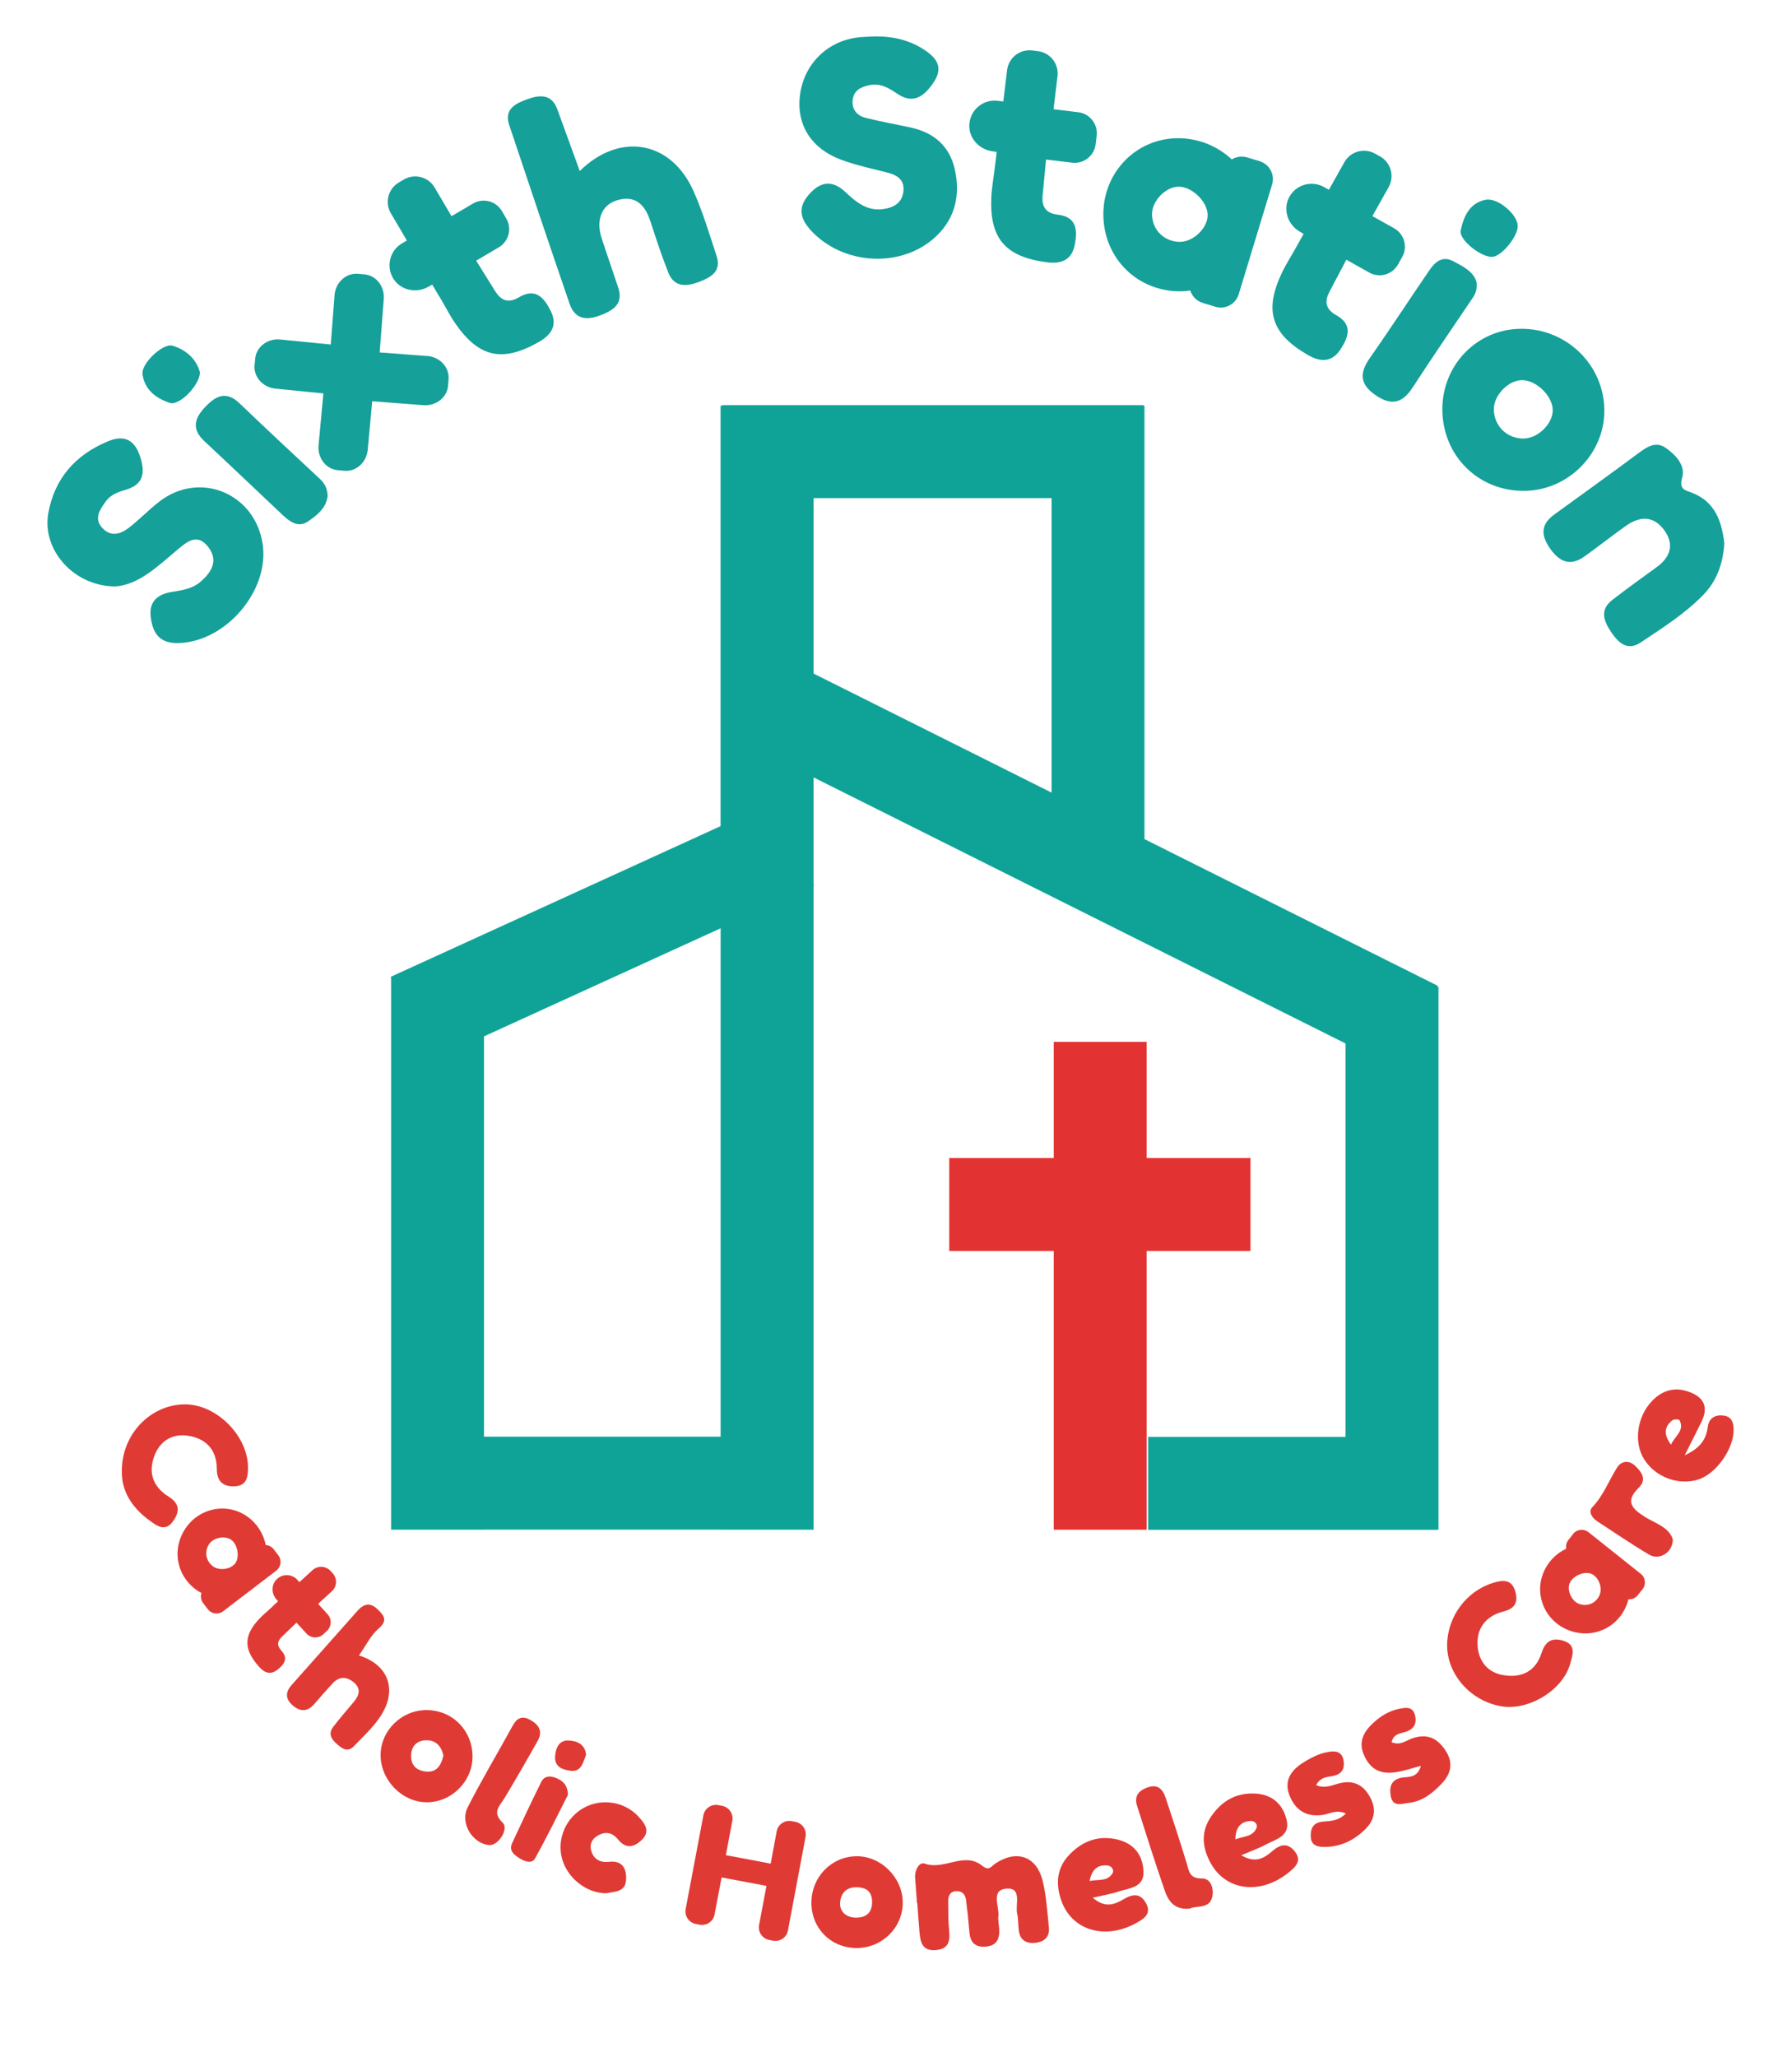 <svg viewBox="0 0 420.26 482.3" xmlns="http://www.w3.org/2000/svg" data-name="Capa 1" id="Capa_1">
  <defs>
    <style>
      .cls-1 {
        fill: #e03a35;
      }

      .cls-2 {
        fill: #0fa398;
      }

      .cls-3 {
        fill: #15a09a;
      }

      .cls-4 {
        fill: #e23232;
      }
    </style>
  </defs>
  <path d="M27.02,137.5c-9.84-.07-17.22-8.66-15.69-17.17,1.46-8.15,6.34-13.66,13.92-16.83,3.84-1.61,6.3-.48,7.62,3.59,1.23,3.78,.79,6.55-3.46,7.77-1.78,.51-3.51,1.16-4.63,2.73-1.36,1.92-2.85,4-.75,6.24,2.01,2.15,4.3,1.39,6.25-.13,2.48-1.93,4.67-4.24,7.16-6.15,9.39-7.2,22.23-1.94,24.13,9.83,1.76,10.91-8.41,22.94-19.47,23.39-4.62,.19-6.25-2.15-6.75-6.1-.49-3.9,1.92-5.44,5.18-5.93,2.36-.35,4.72-.79,6.48-2.32,2.5-2.17,4.35-4.9,1.81-8.19-2.59-3.37-5.11-1.1-7.22,.67-4.7,3.95-9.14,8.26-14.6,8.6Z" class="cls-3"></path>
  <path d="M205.21,8.54c4.26-.04,8.21,.86,11.8,3.3,3.13,2.13,4.16,4.39,1.7,7.84-2.27,3.19-4.76,4.7-8.31,2.28-1.99-1.36-3.97-2.5-6.44-2.01-2.05,.41-3.87,1.26-4.01,3.73-.13,2.16,1.17,3.48,3.09,3.96,3.53,.89,7.13,1.51,10.69,2.3,5.34,1.19,8.96,4.34,10.18,9.73,1.33,5.88,.19,11.33-4.24,15.61-8.06,7.78-22.06,6.97-29.6-1.37-2.77-3.06-2.82-5.7-.03-8.66,2.71-2.87,5.37-2.88,8.19-.25,2.58,2.41,5.19,4.66,9.19,3.98,2.43-.41,4.09-1.54,4.43-3.98,.37-2.63-1.22-3.89-3.62-4.5-3.69-.94-7.44-1.74-11-3.06-6.99-2.59-10.45-8.21-9.64-14.98,.85-7.14,6.05-12.56,13.17-13.63,1.47-.22,2.98-.2,4.47-.29Z" class="cls-3"></path>
  <path d="M135.95,40.11c9.36-9.21,21.3-7.11,26.57,4.44,2.26,4.96,3.81,10.25,5.53,15.44,1.23,3.71-1.43,5.09-4.19,6.13-2.87,1.08-5.74,1.28-7.12-2.18-1.59-4.01-2.92-8.12-4.27-12.22-1.28-3.87-3.61-6.04-7.84-4.74-3.62,1.11-4.93,4.78-3.49,9.02,1.27,3.77,2.52,7.55,3.81,11.32,1.33,3.91-1.05,5.4-4.11,6.59-3.28,1.27-6,.99-7.26-2.69-4.79-13.96-9.51-27.94-14.17-41.94-1.25-3.76,1.6-5.07,4.32-6.04,2.83-1.01,5.64-1.27,6.98,2.41,1.7,4.68,3.4,9.35,5.26,14.46Z" class="cls-3"></path>
  <path d="M338.26,96.01c-.03-10.46,8.13-18.85,18.42-18.92,10.74-.08,19.52,8.51,19.57,19.13,.05,10.14-8.42,18.72-18.64,18.87-10.83,.17-19.32-8.2-19.35-19.08Zm19.04,6.81c3.32,0,6.85-3.42,6.85-6.64,0-3.29-3.83-7.05-7.19-7.05-3.21,0-6.64,3.52-6.62,6.82,.02,3.91,3.03,6.88,6.97,6.88Z" class="cls-3"></path>
  <path d="M404.39,127.27c-.29,5.04-1.86,9.05-4.97,12.24-4.31,4.42-9.54,7.72-14.64,11.12-3.13,2.09-5.25,.09-6.97-2.49-1.72-2.57-2.67-5.16,.29-7.46,3.41-2.65,6.93-5.16,10.42-7.7,3.45-2.51,4.19-5.62,1.54-8.98-2.55-3.24-5.75-2.86-8.84-.65-3.24,2.32-6.38,4.79-9.62,7.11-3.25,2.33-5.75,1.39-7.99-1.73-2.23-3.12-2.39-5.71,.91-8.1,6.59-4.77,13.19-9.52,19.72-14.37,1.98-1.47,4.03-2.85,6.32-1.3,2.37,1.61,4.75,4.15,3.96,6.96-.77,2.76,.45,2.93,2.16,3.57,5.68,2.14,7.1,6.95,7.69,11.76Z" class="cls-3"></path>
  <path d="M233.36,38.77c-.26,2.48-.75,4.94-.87,7.42-.45,9.7,3.24,13.98,12.89,15.29,3.47,.47,5.99-.46,6.69-4.16,.63-3.38,.46-6.47-4.01-6.99-2.93-.34-3.74-2.01-3.56-4.33l.71-7.51,.1-1.08,.34,.04,5.79,.69c2.71,.33,5.18-1.61,5.51-4.32l.24-2c.33-2.71-1.61-5.18-4.32-5.51l-5.69-.68-.09-.11,.92-7.65c.35-2.9-1.72-5.53-4.62-5.88l-1.33-.16c-2.9-.35-5.53,1.72-5.88,4.62l-.88,7.34-1.32-.16c-3.33-.4-6.34,2.02-6.64,5.38-.29,3.25,2.23,6.08,5.47,6.47l.94,.14-.38,3.13Z" class="cls-3"></path>
  <path d="M304.18,57.6c-1.18,2.19-2.58,4.28-3.63,6.53-4.12,8.79-2.34,14.15,6.08,19.05,3.03,1.76,5.71,1.86,7.77-1.3,1.87-2.88,2.89-5.81-1.04-7.99-2.58-1.43-2.69-3.29-1.64-5.36l3.52-6.67,.5-.96,.3,.16,5.08,2.85c2.38,1.34,5.4,.49,6.74-1.9l.98-1.75c1.34-2.38,.49-5.4-1.9-6.74l-5-2.8-.04-.13,3.77-6.72c1.43-2.55,.52-5.77-2.03-7.2l-1.17-.65c-2.55-1.43-5.77-.52-7.2,2.03l-3.61,6.45-1.16-.65c-2.92-1.64-6.63-.55-8.19,2.44-1.51,2.89-.26,6.47,2.59,8.07l.82,.49-1.54,2.75Z" class="cls-3"></path>
  <path d="M63.93,376.67c-1.02,.96-2.13,1.84-3.09,2.85-3.75,3.98-3.74,7.16-.1,11.26,1.31,1.48,2.73,2,4.38,.67,1.51-1.21,2.57-2.6,.85-4.46-1.13-1.22-.86-2.23,.06-3.16l3.06-2.95,.44-.43,.13,.14,2.22,2.42c1.04,1.13,2.8,1.21,3.94,.17l.83-.77c1.13-1.04,1.21-2.8,.17-3.94l-2.18-2.38v-.08s3.2-2.93,3.2-2.93c1.21-1.11,1.29-2.99,.18-4.21l-.51-.55c-1.11-1.21-2.99-1.29-4.21-.18l-3.07,2.81-.51-.55c-1.27-1.39-3.45-1.46-4.81-.13s-1.28,3.42-.04,4.77l.35,.4-1.31,1.2Z" class="cls-1"></path>
  <path d="M102.99,69.44c1.3,2.13,2.4,4.38,3.81,6.43,5.53,7.98,11.06,9.14,19.53,4.33,3.05-1.73,4.48-4,2.79-7.37-1.55-3.07-3.56-5.42-7.43-3.12-2.53,1.51-4.19,.67-5.46-1.28l-3.99-6.4-.58-.91,.29-.17,5.02-2.96c2.36-1.39,3.14-4.42,1.75-6.78l-1.02-1.73c-1.39-2.36-4.42-3.14-6.78-1.75l-4.94,2.91-.14-.03-3.91-6.64c-1.48-2.52-4.72-3.35-7.24-1.87l-1.15,.68c-2.52,1.48-3.35,4.72-1.87,7.24l3.75,6.37-1.14,.67c-2.89,1.7-3.81,5.46-2.01,8.31,1.74,2.76,5.46,3.48,8.27,1.82l.83-.46,1.6,2.72Z" class="cls-3"></path>
  <path d="M215.05,446.17c-.15-1.99-.31-3.98-.44-5.97-.11-1.71,.98-3.72,2.24-3.26,4.55,1.66,9.27-2.89,13.47,.49,1.69,1.36,2.16,.11,3.19-.56,4.99-3.25,9.6-1.63,11.02,4.14,.86,3.52,1.07,7.21,1.45,10.84,.23,2.21-.97,3.43-3.14,3.67-2.13,.23-3.6-.57-3.91-2.83-.18-1.32-.08-2.69-.38-3.97-.51-2.16,1.22-6.15-2.47-5.9-3.83,.26-1.69,4.12-1.94,6.45-.11,.97,.13,1.99,.19,2.98,.14,2.28-.53,3.94-3.13,4.16-2.52,.22-3.67-1.01-3.86-3.43-.2-2.48-.46-4.97-.77-7.44-.16-1.27-.85-2.19-2.28-2.14-1.51,.06-1.93,1.13-1.92,2.39,.02,2.33,0,4.67,.23,6.98,.26,2.54-.27,4.23-3.19,4.46-3.07,.24-3.55-1.81-3.76-4.1-.21-2.32-.35-4.64-.53-6.96-.02,0-.04,0-.07,0Z" class="cls-1"></path>
  <path d="M346.29,66.23c.22,2.24-.68,3.26-1.42,4.36-4.55,6.74-9.15,13.45-13.58,20.27-2.37,3.64-4.91,4.36-8.64,1.83-3.78-2.58-3.87-5.22-1.38-8.77,4.77-6.79,9.29-13.76,13.99-20.61,1.27-1.85,2.97-3.39,5.46-2.11,2.49,1.28,5.03,2.63,5.56,5.02Z" class="cls-3"></path>
  <path d="M76.83,116.36c-.35,2.79-2.52,4.5-4.68,5.95-2.16,1.44-4.13,.07-5.77-1.47-6.15-5.78-12.25-11.63-18.43-17.38-3.06-2.84-2.39-5.36,.2-8.07,2.52-2.64,4.92-3.8,8.03-.82,6.22,5.96,12.52,11.83,18.82,17.7,1.17,1.09,1.81,2.34,1.84,4.09Z" class="cls-3"></path>
  <path d="M28.57,345.05c-.09-8.8,6.75-15.75,14.79-15.78,7.38-.03,14.78,7.34,14.8,14.78,0,2.09-.23,4.21-2.9,4.42-2.74,.21-4.41-.97-4.41-4.03,0-4.53-2.54-7.18-6.8-7.82-3.41-.51-6.28,1.03-7.67,4.29-1.74,4.05-.66,7.59,3.07,9.93,2.62,1.65,2.83,3.37,1.2,5.74-1.89,2.77-3.93,1.11-5.55-.06-4.12-2.96-6.62-6.93-6.52-11.48Z" class="cls-1"></path>
  <path d="M339.38,385.73c.03-6.65,4.51-12.68,10.77-14.6,2.28-.7,4.36-.9,5.19,1.94,.7,2.42,.11,4.05-2.73,4.76-4.24,1.07-6.52,4.1-6.05,8.45,.36,3.33,2.38,5.85,5.94,6.47,4.33,.75,7.63-.87,9-5.13,.91-2.83,2.45-3.74,5.15-2.92,3.14,.96,2.12,3.45,1.59,5.38-1.7,6.18-9.66,11.03-16.04,10-7.24-1.17-12.85-7.45-12.82-14.36Z" class="cls-1"></path>
  <path d="M84.2,388.15c6.4,1.99,8.75,7.26,5.82,12.9-1.68,3.24-4.47,5.69-6.97,8.32-1.45,1.52-2.66,.72-3.86-.3-1.38-1.16-2.37-2.49-1-4.25,1.52-1.96,3.14-3.84,4.74-5.74,1.36-1.61,1.82-3.22-.07-4.72-1.66-1.31-3.36-1.3-4.86,.33-1.46,1.59-2.88,3.21-4.29,4.84-1.65,1.9-3.37,1.84-5.16,.24-1.71-1.53-1.58-3.1-.12-4.74,5.15-5.79,10.29-11.59,15.43-17.38,1.44-1.62,2.95-2.02,4.66-.36,1.51,1.47,2.54,2.62,.23,4.59-1.81,1.55-2.91,3.92-4.56,6.26Z" class="cls-1"></path>
  <path d="M110.82,411.83c.02,5.85-4.98,10.81-10.83,10.74-5.72-.07-10.68-5.14-10.73-10.99-.06-5.81,4.98-10.72,10.91-10.63,6.01,.09,10.63,4.81,10.65,10.89Zm-6.83-.19c-.5-2.32-1.87-3.71-4.16-3.61-2.04,.09-3.37,1.34-3.42,3.55-.05,2.51,1.52,3.68,3.73,3.8,2.47,.13,3.36-1.72,3.85-3.74Z" class="cls-1"></path>
  <path d="M200.98,456.74c-6.06,.04-10.7-4.58-10.69-10.63,.01-6.02,4.68-10.83,10.57-10.89,5.73-.06,10.8,4.98,10.85,10.78,.05,5.9-4.75,10.7-10.74,10.74Zm.08-14.25c-2.71-.11-4.03,1.61-4.04,3.9-.02,1.96,1.61,3.2,3.63,3.23,2.18,.03,3.76-.89,3.87-3.4,.1-2.44-1.06-3.64-3.45-3.72Z" class="cls-1"></path>
  <path d="M291.1,434.98c3.56,2.14,5.64,.43,7.44-1.09,1.95-1.64,3.56-1.71,5.1,.18,1.76,2.18,.22,3.64-1.41,4.95-6.57,5.34-14.76,4.36-18.34-2.25-1.94-3.58-2.32-7.22,.09-10.79,2.5-3.71,5.91-5.71,10.46-5.45,4.02,.23,6.5,2.59,7.32,6.3,.83,3.75-2.64,4.42-4.98,5.69-1.58,.86-3.3,1.45-5.67,2.46Zm-1.39-3.72c1.96-.77,4.1-.54,4.98-2.7,.35-.87-.53-1.67-1.39-1.61-2.28,.14-3.53,1.42-3.58,4.32Z" class="cls-1"></path>
  <path d="M256.25,444.93c3.14,2.73,5.48,1.4,7.52,.23,2.2-1.27,3.81-1.07,4.99,1.07,1.36,2.45-.42,3.62-2.25,4.63-7.4,4.12-15.29,1.72-17.67-5.41-1.29-3.86-1.02-7.51,1.97-10.61,3.1-3.22,6.82-4.59,11.25-3.54,3.91,.93,5.95,3.68,6.11,7.48,.16,3.84-3.37,3.89-5.9,4.73-1.7,.57-3.5,.85-6.01,1.43Zm-.72-3.91c2.06-.42,4.14,.18,5.37-1.79,.49-.79-.24-1.73-1.09-1.83-2.27-.26-3.72,.78-4.28,3.63Z" class="cls-1"></path>
  <path d="M395.08,341.22c4.04-1.87,5.08-4.05,5.47-6.82,.28-1.98,1.77-2.74,3.65-2.5,1.79,.22,2.32,1.44,2.37,3.18,.12,4.53-4.1,10.57-8.42,11.85-4.65,1.38-9.93-.62-12.55-4.76-2.53-3.99-1.7-10.05,1.88-13.74,2.27-2.34,5.01-3.23,8.13-2.26,3.6,1.12,5.3,3.33,3.44,7.15-1.07,2.19-2.18,4.36-3.96,7.91Zm-3.19-2.5c.9-2.08,3.28-3.28,1.98-5.75-.12-.23-1.33-.25-1.7,.05-1.73,1.42-2.18,3.13-.29,5.7Z" class="cls-1"></path>
  <path d="M326.35,408.47c2,.89,3.38-.38,4.86-.89,3.31-1.13,5.71-.21,7.68,2.68,2.09,3.06,1.4,5.69-.9,8.06-2.08,2.14-4.43,4.05-7.59,4.38-1.71,.18-3.82,1.14-4.27-1.75-.36-2.31,.36-3.9,2.94-4.19,1.6-.19,3.41-.05,4.15-2.73-2.09,.55-3.87,1.17-5.71,1.46-3.19,.52-5.75-.21-7.39-3.47-1.67-3.33-.55-5.7,1.81-7.94,1.71-1.62,3.66-2.87,5.99-3.37,1.63-.35,3.47-.76,3.97,1.6,.4,1.88-.35,3.16-2.3,3.77-1.18,.37-2.73,.38-3.24,2.4Z" class="cls-1"></path>
  <path d="M308.66,418.55c2.16,.92,3.86-.07,5.56-.46,3.23-.75,5.47,.38,7.04,3.19,1.59,2.85,1.2,5.38-1.12,7.65-2.59,2.54-5.65,4.05-9.31,4.1-1.75,.02-3.38-.2-3.44-2.56-.04-1.97,.77-3.17,2.8-3.36,1.76-.16,3.59-.1,5.46-1.9-2.2-1.02-3.79,.06-5.36,.31-3.86,.6-6.48-1.06-7.86-4.52-1.34-3.33,.23-5.82,2.98-7.59,1.94-1.25,3.99-2.34,6.36-2.69,1.73-.25,2.97,.12,3.31,2.01,.3,1.65-.17,2.98-1.9,3.52-1.51,.48-3.38,.12-4.51,2.3Z" class="cls-1"></path>
  <path d="M142.16,443.91c-4.72-.04-9.15-3.63-10.37-8.2-1.21-4.58,.94-9.54,5.14-11.85,4.17-2.29,9.53-1.48,12.78,2.04,1.52,1.64,2.94,3.48,.72,5.57-1.82,1.71-3.7,2.03-5.52-.21-1.32-1.62-2.96-1.97-4.85-.8-1.34,.82-1.79,2.06-1.43,3.4,.54,2.05,2.12,2.92,4.18,2.67,3.32-.39,4.16,1.77,4.01,4.27-.17,2.93-2.86,2.68-4.67,3.11Z" class="cls-1"></path>
  <path d="M279.07,447.5c-3.6,.37-5.06-1.75-5.89-4.16-2.29-6.59-4.37-13.25-6.5-19.9-.68-2.11,.1-3.44,2.21-4.27,2.56-1,3.78,.24,4.49,2.39,1.68,5.05,3.33,10.11,4.89,15.19,.58,1.9,.61,3.73,3.61,3.68,2.14-.04,2.8,2.46,2.44,4.23-.62,3.02-3.73,2.04-5.25,2.83Z" class="cls-1"></path>
  <path d="M114.81,432.61c-3.95-.27-7.02-5.14-5.13-8.85,3.3-6.5,7.06-12.77,10.57-19.17,.98-1.79,2.2-2.37,4.06-1.36,2.04,1.11,3.06,2.67,1.81,4.89-2.51,4.49-5.09,8.94-7.73,13.35-1.16,1.93-3.13,3.38-.49,5.91,1.49,1.43-1.05,5.37-3.1,5.22Z" class="cls-1"></path>
  <path d="M392.31,360.89c.02,3.1-3.12,5.06-5.61,3.59-4.12-2.44-8.07-5.17-12.09-7.77-1.27-.82-2.18-2.29-1.19-3.32,2.63-2.74,3.87-6.22,5.82-9.3,1-1.58,2.81-1.82,4.29-.36,1.48,1.45,2.75,3.16,.77,5.11-3.16,3.11-1.74,4.78,1.44,6.8,2.38,1.51,5.59,2.35,6.57,5.26Z" class="cls-1"></path>
  <path d="M133.19,420.83c-2.37,4.64-4.89,9.86-7.72,14.91-.73,1.31-2.4,.72-3.6-.03-1.32-.83-2.59-1.78-1.75-3.59,2.23-4.82,4.48-9.64,6.85-14.39,.71-1.43,2.22-1.38,3.53-.82,1.4,.6,2.62,1.49,2.69,3.92Z" class="cls-1"></path>
  <path d="M46.9,87.34c-.13,3.07-4.84,7.83-7.05,7.13-3.24-1.03-5.99-3.14-6.43-6.78-.3-2.5,4.83-7.3,7.03-6.64,3.28,.99,5.65,3.22,6.45,6.28Z" class="cls-3"></path>
  <path d="M355.94,52.91c.09,2.44-3.71,7.14-5.92,7.31-2.57,.19-7.92-3.96-7.46-6.18,.68-3.26,2.09-6.47,5.84-7.2,2.85-.56,7.44,3.42,7.54,6.07Z" class="cls-3"></path>
  <path d="M137.44,411.45c-.72,1.76-1.06,4.09-3.72,3.72-1.75-.25-3.68-.86-3.54-3.32,.11-1.98,.92-3.83,3.07-3.77,1.88,.06,3.96,.74,4.19,3.37Z" class="cls-1"></path>
  <g>
    <polygon points="293.26 271.51 268.91 271.51 268.91 244.28 247.13 244.28 247.13 271.51 222.62 271.51 222.62 293.3 247.13 293.3 247.13 358.66 268.91 358.66 268.91 293.3 293.26 293.3 293.26 271.51" class="cls-4"></polygon>
    <path d="M337.34,231.34h-.3l.11-.22-68.75-34.38V95.17h-.17v-.17h-98.94v.17h-.3v98.53l-77.38,35.34,.12,.26h-.01v129.36h21.79v-.02h55.49v.02h21.79V207.7l.13-.06-.13-.28v-25.09l124.77,62.39v92.24h-46.3v21.79h67.79v-.04h.3v-127.32Zm-168.34,105.51h-55.49v-93.86l55.49-25.34v119.2Zm21.79-220.06h55.83v69.05l-55.83-27.92v-41.14Z" class="cls-2"></path>
  </g>
  <path d="M100.19,83.48l-11.15-.85,.96-12.53c.23-2.98-1.83-5.57-4.6-5.78l-1.51-.12c-2.77-.21-5.2,2.03-5.43,5.01l-.89,11.57-11.84-1.18c-2.98-.3-5.61,1.71-5.88,4.47l-.15,1.51c-.27,2.76,1.91,5.24,4.89,5.54l11.25,1.12-1.13,12.15c-.28,2.98,1.74,5.6,4.51,5.85l1.51,.14c2.77,.26,5.23-1.95,5.51-4.93l1.05-11.37,12.01,.92c2.98,.23,5.57-1.83,5.78-4.6l.12-1.51c.21-2.77-2.03-5.2-5.01-5.43Z" class="cls-3"></path>
  <path d="M295.42,37.8l-2.96-.9c-1.26-.38-2.54-.16-3.58,.48-3.32-3.1-7.8-5.01-12.72-4.97-9.72,.07-17.43,7.99-17.4,17.87,.03,10.28,8.04,18.18,18.27,18.02,.72-.01,1.42-.08,2.12-.18,.42,1.34,1.47,2.46,2.91,2.9l2.96,.9c2.32,.71,4.77-.6,5.48-2.92l7.83-25.72c.71-2.32-.6-4.77-2.92-5.48Zm-18.67,18.91c-3.72,0-6.56-2.81-6.58-6.5-.01-3.11,3.22-6.44,6.26-6.44,3.17,0,6.79,3.56,6.79,6.66,0,3.04-3.33,6.27-6.47,6.27Z" class="cls-3"></path>
  <path d="M65.28,364.67l-1.1-1.43c-.47-.61-1.15-.94-1.86-.99-.52-2.6-1.99-5.03-4.33-6.68-4.63-3.27-10.97-2.15-14.32,2.54-3.48,4.88-2.38,11.35,2.52,14.76,.34,.24,.7,.45,1.06,.64-.26,.78-.14,1.66,.39,2.36l1.1,1.43c.86,1.12,2.47,1.34,3.59,.48l12.46-9.52c1.12-.86,1.34-2.47,.48-3.59Zm-15.28,2.61c-1.76-1.26-2.15-3.56-.91-5.32,1.05-1.48,3.72-1.96,5.15-.92,1.5,1.08,2.01,4,.95,5.47-1.04,1.44-3.71,1.84-5.2,.77Z" class="cls-1"></path>
  <path d="M368.94,359.66l-1.12,1.41c-.48,.6-.63,1.34-.51,2.04-2.4,1.13-4.39,3.15-5.43,5.83-2.05,5.28,.59,11.17,5.95,13.27,5.58,2.19,11.59-.46,13.7-6.04,.15-.39,.26-.79,.36-1.19,.82,.06,1.65-.27,2.2-.96l1.12-1.41c.88-1.11,.7-2.72-.41-3.6l-12.27-9.77c-1.11-.88-2.72-.7-3.6,.41Zm6.25,14.19c-.8,2.02-2.93,2.96-4.94,2.17-1.69-.66-2.8-3.13-2.15-4.78,.68-1.72,3.39-2.92,5.07-2.25,1.65,.65,2.69,3.15,2.01,4.86Z" class="cls-1"></path>
  <path d="M186.53,427.16l-.88-.17c-1.63-.31-3.2,.77-3.5,2.39l-1.41,7.57-10.51-1.98,1.51-8.06c.31-1.63-.76-3.2-2.39-3.51l-.88-.17c-1.63-.31-3.2,.76-3.51,2.39l-4.16,21.97c-.31,1.63,.76,3.2,2.39,3.51l.88,.17c1.63,.31,3.2-.76,3.51-2.39l1.65-8.69,10.52,1.98-1.73,9.18c-.31,1.63,.77,3.2,2.39,3.5l.88,.17c1.63,.31,3.2-.77,3.5-2.39l4.13-21.97c.31-1.63-.77-3.2-2.39-3.5Z" class="cls-1"></path>
</svg>
